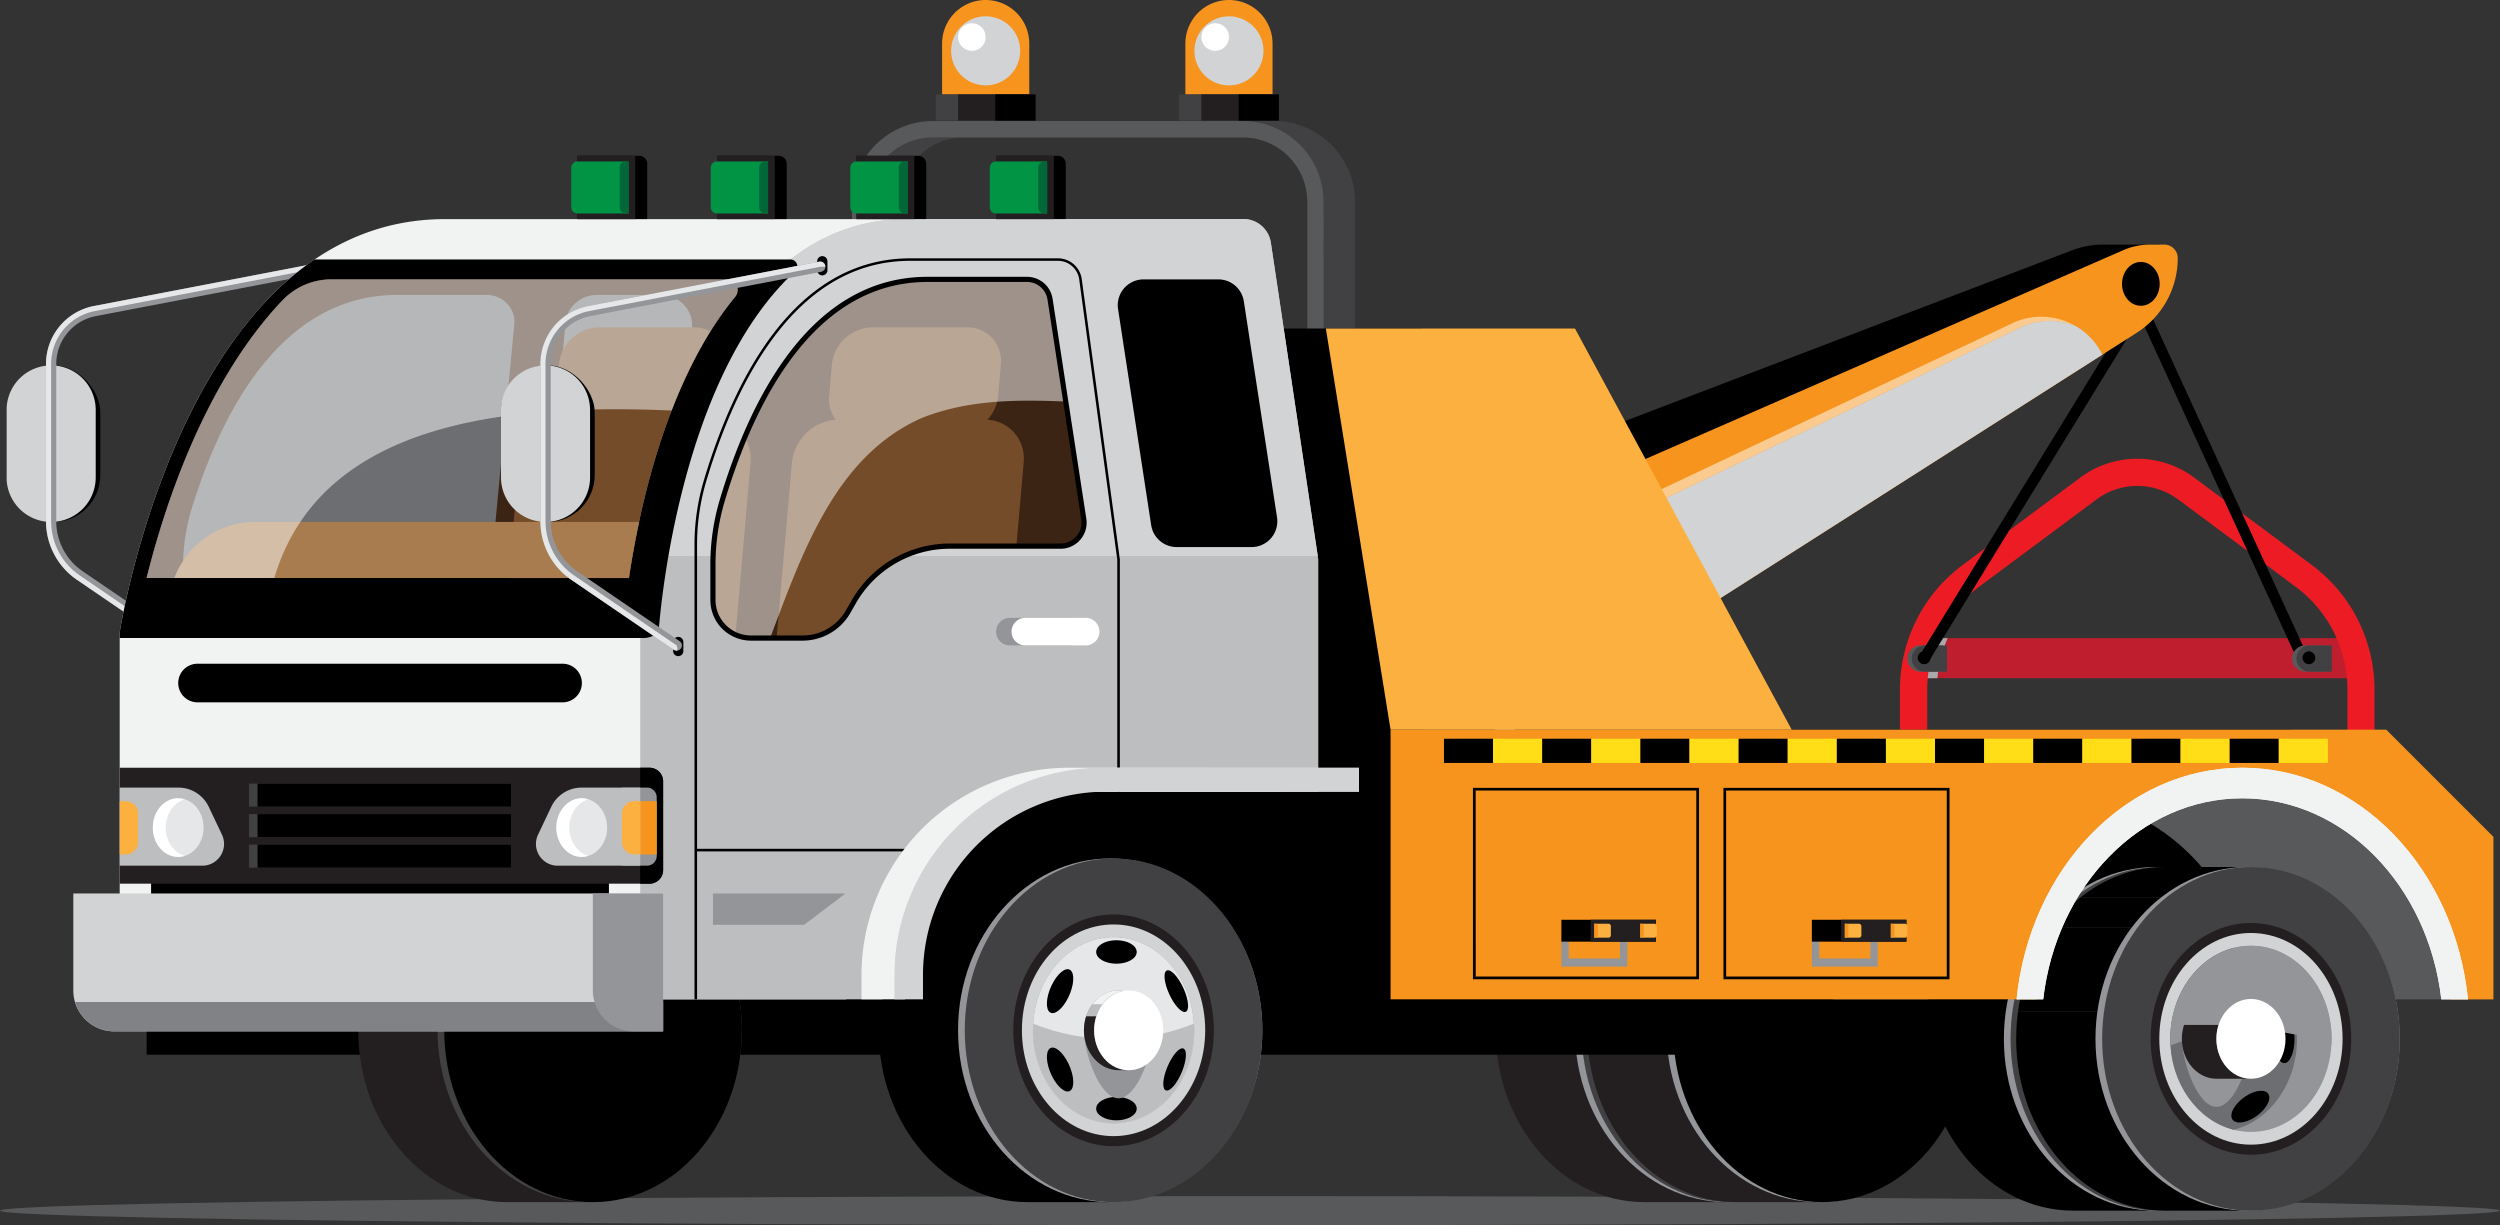 <svg xmlns="http://www.w3.org/2000/svg" xmlns:xlink="http://www.w3.org/1999/xlink" viewBox="0 0 1466.53 718.71"><rect x="0" y="0" width="1466.53" height="718.71" fill="#333333" stroke="none"/><defs><style>.cls-1{fill:none;}.cls-2{isolation:isolate;}.cls-3,.cls-7{fill:#58595b;}.cls-11,.cls-21,.cls-22,.cls-29,.cls-3,.cls-33,.cls-5{mix-blend-mode:multiply;}.cls-4{fill:#be1e2d;}.cls-5{fill:#a7a9ac;}.cls-6{fill:#ed1c24;}.cls-8{fill:#414042;}.cls-9{fill:#f7941d;}.cls-10,.cls-12{fill:#fff;}.cls-10,.cls-38{opacity:0.5;}.cls-11,.cls-19{fill:#d1d3d4;}.cls-13{fill:#231f20;}.cls-14{clip-path:url(#clip-path);}.cls-15,.cls-29{fill:#939598;}.cls-16{clip-path:url(#clip-path-2);}.cls-17{clip-path:url(#clip-path-3);}.cls-18{clip-path:url(#clip-path-4);}.cls-20{fill:#e6e7e8;}.cls-21,.cls-24{fill:#bcbec0;}.cls-23{clip-path:url(#clip-path-5);}.cls-25{fill:#f1f2f2;}.cls-26{clip-path:url(#clip-path-6);}.cls-27{clip-path:url(#clip-path-7);}.cls-28{fill:#6d6e71;}.cls-30{clip-path:url(#clip-path-8);}.cls-31{fill:#009444;}.cls-32{fill:#006838;}.cls-33{fill:#808285;}.cls-34{fill:#3c2415;}.cls-35{fill:#fbb040;}.cls-36{fill:#754c29;}.cls-37{fill:#a97c50;}.cls-39{fill:#ffde17;}</style><clipPath id="clip-path"><path class="cls-1" d="M1015.1,705.18H964.62c-48.22,0-87.28-45.14-87.28-100.81s39.06-100.79,87.28-100.79h50.48c-48.21,0-87.28,45.14-87.28,100.79S966.89,705.18,1015.1,705.18Z"></path></clipPath><clipPath id="clip-path-2"><path class="cls-1" d="M1068.84,705.18h-50.48c-48.22,0-87.28-45.14-87.28-100.81s39.06-100.79,87.28-100.79h50.48c-48.21,0-87.28,45.14-87.28,100.79S1020.63,705.18,1068.84,705.18Z"></path></clipPath><clipPath id="clip-path-3"><path class="cls-1" d="M347.89,705.18H297.41c-48.22,0-87.28-45.14-87.28-100.81s39.06-100.79,87.28-100.79h50.48c-48.21,0-87.28,45.14-87.28,100.79S299.68,705.18,347.89,705.18Z"></path></clipPath><clipPath id="clip-path-4"><path class="cls-1" d="M653.23,705.18H602.74c-48.21,0-87.28-45.14-87.28-100.81s39.07-100.79,87.28-100.79h50.49c-48.22,0-87.29,45.14-87.29,100.79S605,705.18,653.23,705.18Z"></path></clipPath><clipPath id="clip-path-5"><path class="cls-1" d="M662.11,627.79h-6c-11.19,0-20.26-10.48-20.26-23.41s9.07-23.4,20.26-23.4h6c-11.2,0-20.27,10.48-20.27,23.4S650.91,627.79,662.11,627.79Z"></path></clipPath><clipPath id="clip-path-6"><path class="cls-1" d="M1266.69,710.18h-50.48c-48.22,0-87.28-45.13-87.28-100.81s39.06-100.78,87.28-100.78h50.48c-48.21,0-87.28,45.14-87.28,100.78S1218.48,710.18,1266.69,710.18Z"></path></clipPath><clipPath id="clip-path-7"><path class="cls-1" d="M1320.43,710.18H1270c-48.22,0-87.28-45.13-87.28-100.81s39.06-100.78,87.28-100.78h50.48c-48.21,0-87.28,45.14-87.28,100.78S1272.22,710.18,1320.43,710.18Z"></path></clipPath><clipPath id="clip-path-8"><path class="cls-1" d="M1320.43,632.79h-20.26c-11.2,0-20.27-10.48-20.27-23.41S1289,586,1300.17,586h20.26c-11.19,0-20.26,10.48-20.26,23.4S1309.24,632.79,1320.43,632.79Z"></path></clipPath></defs><g class="cls-2"><g id="Capa_2" data-name="Capa 2"><g id="truck_1" data-name="truck 1"><ellipse class="cls-3" cx="733.27" cy="710.18" rx="733.27" ry="8.53"></ellipse><rect class="cls-4" x="1122.54" y="374.35" width="262.19" height="23.49"></rect><path class="cls-5" d="M1122.53,384.34v13.5h14a74.82,74.82,0,0,1,6-23.49h-17.1A92.85,92.85,0,0,0,1122.53,384.34Zm253.85-10a74.84,74.84,0,0,1,6,23.49h2.32V374.35Z"></path><path class="cls-6" d="M1385,508.41H1122.53a8,8,0,0,1-8-8V404.38a91.08,91.08,0,0,1,36.61-72.8l69-51.29a56,56,0,0,1,67.17,0l69,51.29a91.07,91.07,0,0,1,36.6,72.8v96.06A8,8,0,0,1,1385,508.41Zm-254.51-15.94h246.54V404.38a75.05,75.05,0,0,0-30.17-60l-69-51.3a40.14,40.14,0,0,0-48.15,0l-69,51.3a75,75,0,0,0-30.16,60Z"></path><path class="cls-7" d="M1126.55,378.65h13a0,0,0,0,1,0,0V394a0,0,0,0,1,0,0h-13a7.69,7.69,0,0,1-7.69-7.69v0A7.69,7.69,0,0,1,1126.55,378.65Z"></path><path class="cls-8" d="M1129.11,378.65h13a0,0,0,0,1,0,0V394a0,0,0,0,1,0,0h-13a7.69,7.69,0,0,1-7.69-7.69v0A7.69,7.69,0,0,1,1129.11,378.65Z"></path><path d="M1132.44,386.34a3.76,3.76,0,1,1-3.73-4.26A4,4,0,0,1,1132.44,386.34Z"></path><path d="M1128.7,389.53a3.2,3.2,0,0,1-2.71-4.86l127.14-207a3.19,3.19,0,0,1,5.44,3.34L1131.42,388A3.17,3.17,0,0,1,1128.7,389.53Z"></path><path d="M1350.86,389.53a3.2,3.2,0,0,1-2.9-1.86l-95-207a3.19,3.19,0,0,1,5.8-2.66l95,207a3.2,3.2,0,0,1-1.57,4.23A3.29,3.29,0,0,1,1350.86,389.53Z"></path><path class="cls-7" d="M1352.3,378.65h13a0,0,0,0,1,0,0V394a0,0,0,0,1,0,0h-13a7.69,7.69,0,0,1-7.69-7.69v0a7.69,7.69,0,0,1,7.69-7.69Z"></path><path class="cls-8" d="M1354.86,378.65h13a0,0,0,0,1,0,0V394a0,0,0,0,1,0,0h-13a7.69,7.69,0,0,1-7.69-7.69v0a7.69,7.69,0,0,1,7.69-7.69Z"></path><path d="M1358.19,386.34a3.76,3.76,0,1,1-3.73-4.26A4,4,0,0,1,1358.19,386.34Z"></path><path d="M1232.31,189.44,794,400.2V307.78l421.63-161a50.72,50.72,0,0,1,18.07-3.3h32.6C1271.29,143.51,1244.6,183.53,1232.31,189.44Z"></path><path class="cls-9" d="M1253.51,195.15l-376.43,240V307.78l368.41-161a39.38,39.38,0,0,1,15.79-3.3h8.29a7.93,7.93,0,0,1,7.92,7.92h0A51.84,51.84,0,0,1,1253.51,195.15Z"></path><ellipse cx="1255.85" cy="166.52" rx="11.05" ry="12.86"></ellipse><path class="cls-10" d="M1217.85,191.44a39.74,39.74,0,0,0-37.52-1.78L877.07,333.14v7.28l307.68-148.11A40.06,40.06,0,0,1,1217.85,191.44Z"></path><path class="cls-11" d="M1233.29,208a40,40,0,0,0-15.44-16.6,40.06,40.06,0,0,0-33.1.87L877.07,340.42v94.69Z"></path><path class="cls-8" d="M794.9,262H503.23V118.46C503.23,92.32,539.5,71,565.65,71H747.48a47.48,47.48,0,0,1,47.42,47.42Zm-267.11-9.56H768v-134c0-20.87.35-37.85-20.52-37.85H565.65a37.9,37.9,0,0,0-37.86,37.85Z"></path><path class="cls-7" d="M776.45,262H499.78V118.46A47.48,47.48,0,0,1,547.2,71H729a47.48,47.48,0,0,1,47.42,47.42Zm-267.1-9.56H766.89v-134A37.9,37.9,0,0,0,729,80.61H547.2a37.89,37.89,0,0,0-37.85,37.85Z"></path><path class="cls-9" d="M746.49,55.4H695.35V25.57A25.57,25.57,0,0,1,720.92,0h0a25.57,25.57,0,0,1,25.57,25.57Z"></path><circle class="cls-11" cx="720.92" cy="29.83" r="20.27" transform="translate(190.06 518.51) rotate(-45)"></circle><circle class="cls-11" cx="726.6" cy="33.88" r="12.16"></circle><circle class="cls-12" cx="712.81" cy="21.72" r="8.11" transform="translate(577.19 721.85) rotate(-80.78)"></circle><rect class="cls-8" x="691.66" y="55.4" width="58.52" height="15.34"></rect><rect class="cls-13" x="704.71" y="55.4" width="45.48" height="15.34"></rect><rect x="726.6" y="55.4" width="23.59" height="15.34"></rect><path class="cls-9" d="M578.21,0h0a25.57,25.57,0,0,1,25.57,25.57V55.4a0,0,0,0,1,0,0H552.64a0,0,0,0,1,0,0V25.57A25.57,25.57,0,0,1,578.21,0Z"></path><circle class="cls-11" cx="578.21" cy="29.83" r="20.27" transform="translate(416.34 585.72) rotate(-76.72)"></circle><circle class="cls-11" cx="583.89" cy="33.88" r="12.16"></circle><circle class="cls-12" cx="570.1" cy="21.72" r="8.11" transform="translate(151.62 409.49) rotate(-45)"></circle><rect class="cls-8" x="548.95" y="55.4" width="58.52" height="15.34"></rect><rect class="cls-13" x="562" y="55.4" width="45.48" height="15.34"></rect><rect x="583.89" y="55.4" width="23.59" height="15.34"></rect><rect x="611.62" y="192.72" width="222.84" height="263.47"></rect><g class="cls-2"><g class="cls-14"><path class="cls-13" d="M927.82,604.37a115.89,115.89,0,0,1,1.11-15.93H878.44a117.49,117.49,0,0,0-1.1,15.93c0,55.67,39.06,100.81,87.28,100.81h50.48C966.89,705.18,927.82,660,927.82,604.37Z"></path><path d="M898.18,539a104.75,104.75,0,0,0-15.24,29.76,112.59,112.59,0,0,0-4.5,19.67h50.49a112.58,112.58,0,0,1,4.49-19.67h0A105.26,105.26,0,0,1,948.66,539Z"></path><path d="M915,521.43A93.55,93.55,0,0,0,898.18,539h50.48a93.86,93.86,0,0,1,16.86-17.58Z"></path><path d="M1015.1,503.58H964.62c-18.42,0-35.5,6.6-49.58,17.85h50.48C979.6,510.18,996.68,503.58,1015.1,503.58Z"></path></g></g><path class="cls-15" d="M1013.14,503.58c49.3,0,89.24,45.14,89.24,100.79s-39.94,100.81-89.24,100.81S923.9,660,923.9,604.37,963.84,503.58,1013.14,503.58Z"></path><path class="cls-8" d="M1015.1,503.58c48.22,0,87.28,45.14,87.28,100.79s-39.06,100.81-87.28,100.81S927.82,660,927.82,604.37,966.89,503.58,1015.1,503.58Z"></path><g class="cls-2"><g class="cls-16"><g class="cls-2"><path class="cls-13" d="M981.56,604.37a115.89,115.89,0,0,1,1.11-15.93H932.18a117.49,117.49,0,0,0-1.1,15.93c0,55.67,39.06,100.81,87.28,100.81h50.48C1020.63,705.18,981.56,660,981.56,604.37Z"></path><path d="M951.92,539a104.75,104.75,0,0,0-15.24,29.76,112.59,112.59,0,0,0-4.5,19.67h50.49a112.58,112.58,0,0,1,4.49-19.67h0A105.26,105.26,0,0,1,1002.4,539Z"></path><path d="M968.78,521.43A93.55,93.55,0,0,0,951.92,539h50.48a93.86,93.86,0,0,1,16.86-17.58Z"></path><path d="M1068.84,503.58h-50.48c-18.42,0-35.5,6.6-49.58,17.85h50.48C1033.34,510.18,1050.42,503.58,1068.84,503.58Z"></path></g></g></g><path class="cls-15" d="M1066.88,503.58c49.3,0,89.24,45.14,89.24,100.79s-39.94,100.81-89.24,100.81S977.64,660,977.64,604.37,1017.58,503.58,1066.88,503.58Z"></path><path d="M1068.84,503.58c48.22,0,87.28,45.14,87.28,100.79s-39.06,100.81-87.28,100.81S981.56,660,981.56,604.37,1020.63,503.58,1068.84,503.58Z"></path><rect x="86.04" y="428.03" width="1258.08" height="190.67"></rect><g class="cls-2"><g class="cls-17"><g class="cls-2"><path class="cls-13" d="M260.61,604.37a115.89,115.89,0,0,1,1.11-15.93H211.23a117.49,117.49,0,0,0-1.1,15.93c0,55.67,39.06,100.81,87.28,100.81h50.48C299.68,705.18,260.61,660,260.61,604.37Z"></path><path class="cls-13" d="M231,539a105,105,0,0,0-15.24,29.76,113.5,113.5,0,0,0-4.5,19.67h50.49a112.58,112.58,0,0,1,4.49-19.67h0A105.26,105.26,0,0,1,281.45,539Z"></path><path class="cls-13" d="M247.83,521.43A93.86,93.86,0,0,0,231,539h50.48a93.86,93.86,0,0,1,16.86-17.58Z"></path><path class="cls-13" d="M347.89,503.58H297.41c-18.42,0-35.5,6.6-49.58,17.85h50.48C312.39,510.18,329.47,503.58,347.89,503.58Z"></path></g></g></g><path class="cls-8" d="M345.93,503.58c49.3,0,89.25,45.14,89.25,100.79s-39.95,100.81-89.25,100.81S256.69,660,256.69,604.37,296.63,503.58,345.93,503.58Z"></path><path d="M347.89,503.58c48.22,0,87.29,45.14,87.29,100.79s-39.07,100.81-87.29,100.81S260.61,660,260.61,604.37,299.68,503.58,347.89,503.58Z"></path><g class="cls-2"><g class="cls-18"><g class="cls-2"><path d="M565.94,604.37a117.49,117.49,0,0,1,1.11-15.93H516.57a115.89,115.89,0,0,0-1.11,15.93c0,55.67,39.07,100.81,87.28,100.81h50.49C605,705.18,565.94,660,565.94,604.37Z"></path><path d="M536.3,539a105.26,105.26,0,0,0-15.24,29.76,112.58,112.58,0,0,0-4.49,19.67h50.48a112.59,112.59,0,0,1,4.5-19.67h0A105,105,0,0,1,586.78,539Z"></path><path d="M553.16,521.43A93.86,93.86,0,0,0,536.3,539h50.48a93.86,93.86,0,0,1,16.86-17.58Z"></path><path d="M653.23,503.58H602.74c-18.42,0-35.5,6.6-49.58,17.85h50.48C617.72,510.18,634.8,503.58,653.23,503.58Z"></path></g></g></g><path class="cls-15" d="M651.26,503.58c49.3,0,89.25,45.14,89.25,100.79s-40,100.81-89.25,100.81S562,660,562,604.37,602,503.58,651.26,503.58Z"></path><path class="cls-8" d="M653.23,503.58c48.21,0,87.28,45.14,87.28,100.79s-39.07,100.81-87.28,100.81S565.94,660,565.94,604.37,605,503.58,653.23,503.58Z"></path><path class="cls-13" d="M653.23,536.44c32.49,0,58.83,30.42,58.83,67.93s-26.34,68-58.83,68-58.84-30.42-58.84-68S620.73,536.44,653.23,536.44Z"></path><path class="cls-19" d="M653.23,542.29c29.69,0,53.76,27.81,53.76,62.08s-24.07,62.1-53.76,62.1-53.77-27.8-53.77-62.1S623.53,542.29,653.23,542.29Z"></path><path class="cls-15" d="M653.23,549.76c26.12,0,47.29,24.46,47.29,54.62S679.35,659,653.23,659s-47.3-24.45-47.3-54.62S627.1,549.76,653.23,549.76Z"></path><ellipse class="cls-20" cx="653.21" cy="604.38" rx="47.28" ry="54.62"></ellipse><path class="cls-21" d="M653.23,609.46a123.19,123.19,0,0,0,47.12-9c.08,1.29.17,2.57.17,3.88,0,30.15-21.17,54.61-47.29,54.61s-47.3-24.46-47.3-54.61c0-1.31.09-2.59.17-3.88A123.21,123.21,0,0,0,653.23,609.46Z"></path><path d="M615.91,615c-2.74,1.9-2.29,9,1,15.84s8.17,10.85,10.9,9,2.29-9-1-15.84S618.64,613.06,615.91,615Z"></path><path d="M696.24,593c1.69-2.19.29-9.15-3.14-15.55s-7.57-9.81-9.27-7.63-.29,9.14,3.14,15.54S694.55,595.18,696.24,593Z"></path><path d="M616.9,578c-3.28,6.85-3.73,13.94-1,15.84s7.61-2.11,10.9-9,3.73-13.94,1-15.84S620.19,571.12,616.9,578Z"></path><path d="M654.91,643.45c-6.56,0-11.89,3.08-11.89,6.88s5.33,6.88,11.89,6.88,11.9-3.08,11.9-6.88S661.49,643.45,654.91,643.45Z"></path><path d="M685.87,623.5c-3.23,6.5-4.42,13.5-2.66,15.63s5.81-1.41,9-7.92,4.42-13.5,2.66-15.63S689.1,617,685.87,623.5Z"></path><path d="M654.91,551.55c-6.56,0-11.89,3.09-11.89,6.89s5.33,6.88,11.89,6.88,11.9-3.08,11.9-6.88S661.49,551.55,654.91,551.55Z"></path><g class="cls-22"><path class="cls-15" d="M656.08,581c11.2,0,20.27,10.48,20.27,23.4s-9.07,39.88-20.27,39.88-20.26-27-20.26-39.88S644.89,581,656.08,581Z"></path></g><g class="cls-2"><g class="cls-23"><g class="cls-2"><path class="cls-13" d="M662.11,627.79h-6c-11.19,0-20.26-10.48-20.26-23.41a26.62,26.62,0,0,1,1.3-8.27h6a26.62,26.62,0,0,0-1.3,8.27c0,12.93,9.07,23.41,20.27,23.41"></path><path class="cls-24" d="M643.14,596.11h-6a24.27,24.27,0,0,1,3.54-6.91h6a24.53,24.53,0,0,0-3.54,6.91"></path><path class="cls-25" d="M646.68,589.2h-6A19.22,19.22,0,0,1,656.08,581h6a19.25,19.25,0,0,0-15.43,8.22"></path></g></g></g><path class="cls-12" d="M662.11,581c11.19,0,20.26,10.48,20.26,23.4s-9.07,23.41-20.26,23.41-20.27-10.48-20.27-23.41S650.91,581,662.11,581Z"></path><path class="cls-7" d="M1315.34,450.37H1207.86c-68.34,0-124.62,59.38-132.4,135.85h123.11c5.2-45,29.43-83,63-103,33.61,19.94,57.84,58,63,103h123.12C1440,509.75,1383.69,450.37,1315.34,450.37Z"></path><g class="cls-2"><g class="cls-26"><path d="M1179.41,609.37a115.75,115.75,0,0,1,1.11-15.92H1130a117.35,117.35,0,0,0-1.1,15.92c0,55.68,39.06,100.81,87.28,100.81h50.48C1218.48,710.18,1179.41,665.05,1179.41,609.37Z"></path><path d="M1149.77,544a104.88,104.88,0,0,0-15.24,29.76,113.4,113.4,0,0,0-4.5,19.68h50.49a112.48,112.48,0,0,1,4.49-19.68h0A105.4,105.4,0,0,1,1200.25,544Z"></path><path d="M1166.63,526.43A93.86,93.86,0,0,0,1149.77,544h50.48a93.86,93.86,0,0,1,16.86-17.58Z"></path><path d="M1266.69,508.59h-50.48c-18.42,0-35.5,6.6-49.58,17.84h50.48C1231.19,515.19,1248.27,508.59,1266.69,508.59Z"></path></g></g><path class="cls-15" d="M1264.73,508.59c49.3,0,89.24,45.14,89.24,100.78S1314,710.18,1264.73,710.18s-89.24-45.13-89.24-100.81S1215.43,508.59,1264.73,508.59Z"></path><path class="cls-8" d="M1266.69,508.59c48.22,0,87.28,45.14,87.28,100.78s-39.06,100.81-87.28,100.81-87.28-45.13-87.28-100.81S1218.48,508.59,1266.69,508.59Z"></path><g class="cls-2"><g class="cls-27"><g class="cls-2"><path d="M1233.15,609.37a115.75,115.75,0,0,1,1.11-15.92h-50.49a117.35,117.35,0,0,0-1.1,15.92c0,55.68,39.06,100.81,87.28,100.81h50.48C1272.22,710.18,1233.15,665.05,1233.15,609.37Z"></path><path d="M1203.51,544a104.88,104.88,0,0,0-15.24,29.76,113.4,113.4,0,0,0-4.5,19.68h50.49a112.48,112.48,0,0,1,4.49-19.68h0A105.4,105.4,0,0,1,1254,544Z"></path><path d="M1220.37,526.43A93.86,93.86,0,0,0,1203.51,544H1254a93.86,93.86,0,0,1,16.86-17.58Z"></path><path d="M1320.43,508.59H1270c-18.42,0-35.5,6.6-49.58,17.84h50.48C1284.93,515.19,1302,508.59,1320.43,508.59Z"></path></g></g></g><path class="cls-15" d="M1318.47,508.59c49.3,0,89.25,45.14,89.25,100.78s-40,100.81-89.25,100.81-89.24-45.13-89.24-100.81S1269.17,508.59,1318.47,508.59Z"></path><path class="cls-8" d="M1320.43,508.59c48.22,0,87.29,45.14,87.29,100.78s-39.07,100.81-87.29,100.81-87.28-45.13-87.28-100.81S1272.22,508.59,1320.43,508.59Z"></path><path class="cls-13" d="M1320.43,541.45c32.5,0,58.83,30.42,58.83,67.93s-26.33,68-58.83,68-58.83-30.43-58.83-68S1287.93,541.45,1320.43,541.45Z"></path><path class="cls-19" d="M1320.43,547.3c29.7,0,53.77,27.8,53.77,62.08s-24.07,62.09-53.77,62.09-53.76-27.8-53.76-62.09S1290.73,547.3,1320.43,547.3Z"></path><path class="cls-15" d="M1320.43,554.76c26.13,0,47.3,24.46,47.3,54.62S1346.56,664,1320.43,664s-47.3-24.46-47.3-54.63S1294.3,554.76,1320.43,554.76Z"></path><path class="cls-28" d="M1310.3,556.05c-21.25,5.36-37.17,27.19-37.17,53.33s15.92,48,37.17,53.34c21.25-5.36,37.16-27.19,37.16-53.34S1331.55,561.41,1310.3,556.05Z"></path><path d="M1309.36,656.34c1.64,3.29,7.78,2.75,13.7-1.2s9.4-9.83,7.75-13.12-7.78-2.76-13.7,1.2S1307.71,653,1309.36,656.34Zm24.65-47c0,7.9,2.66,14.31,6,14.31s6-6.41,6-14.31-2.66-14.32-6-14.32S1334,601.48,1334,609.39Zm-24.65-46.95c-1.65,3.29,1.82,9.16,7.75,13.12s12.06,4.49,13.7,1.2-1.82-9.17-7.75-13.12S1311,559.15,1309.36,562.44Z"></path><path class="cls-29" d="M1320.43,604.31a123.21,123.21,0,0,1,47.13,9c.08-1.29.17-2.57.17-3.88,0-30.16-21.17-54.62-47.3-54.62s-47.3,24.46-47.3,54.62c0,1.31.1,2.59.17,3.88A123.25,123.25,0,0,1,1320.43,604.31Z"></path><g class="cls-22"><path class="cls-15" d="M1300.17,586c11.19,0,20.26,10.48,20.26,23.4s-9.07,39.89-20.26,39.89-20.27-27-20.27-39.89S1289,586,1300.17,586Z"></path></g><g class="cls-2"><g class="cls-30"><g class="cls-2"><path class="cls-13" d="M1320.43,632.79h-20.26c-11.2,0-20.27-10.48-20.27-23.41a26.56,26.56,0,0,1,1.3-8.26h20.27a26.56,26.56,0,0,0-1.3,8.26c0,12.93,9.07,23.41,20.26,23.41"></path><path class="cls-15" d="M1301.47,601.12H1281.2a24.26,24.26,0,0,1,3.54-6.91H1305a24,24,0,0,0-3.54,6.91"></path><path class="cls-15" d="M1305,594.21h-20.27a19.24,19.24,0,0,1,15.43-8.23h20.26a19.21,19.21,0,0,0-15.42,8.23"></path></g></g></g><path class="cls-12" d="M1320.43,586c11.2,0,20.27,10.48,20.27,23.4s-9.07,23.41-20.27,23.41-20.26-10.48-20.26-23.41S1309.24,586,1320.43,586Z"></path><rect x="3.86" y="214.35" width="54.99" height="91.83" rx="27.5"></rect><path class="cls-19" d="M30,306.19h0A26.15,26.15,0,0,1,3.86,280V240.5A26.15,26.15,0,0,1,30,214.35h0A26.14,26.14,0,0,1,56.15,240.5V280A26.14,26.14,0,0,1,30,306.19Z"></path><path class="cls-15" d="M106.92,381.64a3,3,0,0,1-1.7-.53l-60.08-41A41.58,41.58,0,0,1,27,305.75V213.5a34.64,34.64,0,0,1,28.09-34l135.47-26a3,3,0,0,1,1.14,5.94l-135.47,26A28.6,28.6,0,0,0,33,213.5v92.25a35.51,35.51,0,0,0,15.52,29.37l60.07,41a3,3,0,0,1-1.7,5.53Z"></path><path class="cls-20" d="M106.92,378.61l-60.08-41A38.58,38.58,0,0,1,30,305.75V213.49a31.57,31.57,0,0,1,25.63-31l135.47-26h3a2.71,2.71,0,0,0,0-.57,3,3,0,0,0-3.54-2.4l-135.47,26A34.64,34.64,0,0,0,27,213.5v92.25a41.58,41.58,0,0,0,18.16,34.37l60.08,41a3,3,0,0,0,1.7.53C107.88,381.64,106.92,378.61,106.92,378.61Z"></path><path class="cls-25" d="M496.41,571.87A107.48,107.48,0,0,1,603.88,464.4H752.14v-144l-21-167.86a27.44,27.44,0,0,0-27.22-24H261c-153.12,0-190.78,242.28-190.78,242.28V586.22H496.41Z"></path><path class="cls-24" d="M517.6,544.44a80,80,0,0,1,80-80H773.33V328.2L745.5,142.38a16.34,16.34,0,0,0-16.16-13.91H532.76c-141.84,0-157.18,242.28-157.18,242.28V586.22h142Z"></path><path class="cls-19" d="M773,326.14,745.5,142.38a16.34,16.34,0,0,0-16.16-13.91H532.76c-103,0-139.27,127.69-151.43,197.67Z"></path><rect class="cls-21" x="418.22" y="524.13" width="77.73" height="46.41"></rect><rect class="cls-21" x="418.22" y="524.13" width="53.47" height="46.41"></rect><polygon class="cls-29" points="471.69 542.51 418.22 542.51 418.22 524.13 495.95 524.13 471.69 542.51"></polygon><path d="M656.92,464.4V328.15L634.54,163.54a14.1,14.1,0,0,0-13.89-12H534c-67.73,0-103.16,70.53-120.95,129.69a131.94,131.94,0,0,0-5.65,38v267h1.51v-86.8H550.4V497.9H408.91V319.22a130.24,130.24,0,0,1,5.59-37.6C432.14,222.94,467.2,153,534,153h86.65a12.59,12.59,0,0,1,12.4,10.75L655.4,328.26V464.4Z"></path><path class="cls-25" d="M627.11,450.37A121.75,121.75,0,0,0,505.36,572.12v14.1h25.47V571.87A107.48,107.48,0,0,1,638.3,464.4H797.17v-14Z"></path><path class="cls-19" d="M646.45,450.37A121.75,121.75,0,0,0,524.7,572.12v14.1h16.74V571.87A107.47,107.47,0,0,1,648.91,464.4H797.17v-14Z"></path><rect x="88.63" y="487.88" width="268.57" height="54.63"></rect><path d="M338.76,91.4H375A4.64,4.64,0,0,1,379.65,96v32.5a0,0,0,0,1,0,0H338.76a0,0,0,0,1,0,0V91.4A0,0,0,0,1,338.76,91.4Z"></path><rect class="cls-13" x="338.76" y="91.4" width="33.88" height="37.14"></rect><path class="cls-31" d="M338.76,94.7H368.7a0,0,0,0,1,0,0v30.54a0,0,0,0,1,0,0H338.76a3.67,3.67,0,0,1-3.67-3.67V98.37A3.67,3.67,0,0,1,338.76,94.7Z"></path><path class="cls-32" d="M367.13,94.7h1.57a0,0,0,0,1,0,0v30.54a0,0,0,0,1,0,0h-1.57a3.67,3.67,0,0,1-3.67-3.67V98.37A3.67,3.67,0,0,1,367.13,94.7Z"></path><path d="M420.61,91.4h36.24A4.64,4.64,0,0,1,461.49,96v32.5a0,0,0,0,1,0,0H420.61a0,0,0,0,1,0,0V91.4A0,0,0,0,1,420.61,91.4Z"></path><rect class="cls-13" x="420.61" y="91.4" width="33.88" height="37.14"></rect><path class="cls-31" d="M420.6,94.7h29.94a0,0,0,0,1,0,0v30.54a0,0,0,0,1,0,0H420.6a3.67,3.67,0,0,1-3.67-3.67V98.37A3.67,3.67,0,0,1,420.6,94.7Z"></path><path class="cls-32" d="M449,94.7h1.57a0,0,0,0,1,0,0v30.54a0,0,0,0,1,0,0H449a3.67,3.67,0,0,1-3.67-3.67V98.37A3.67,3.67,0,0,1,449,94.7Z"></path><path d="M502.46,91.4H538.7A4.64,4.64,0,0,1,543.34,96v32.5a0,0,0,0,1,0,0H502.46a0,0,0,0,1,0,0V91.4A0,0,0,0,1,502.46,91.4Z"></path><rect class="cls-13" x="502.46" y="91.4" width="33.88" height="37.14"></rect><path class="cls-31" d="M502.45,94.7h29.94a0,0,0,0,1,0,0v30.54a0,0,0,0,1,0,0H502.45a3.67,3.67,0,0,1-3.67-3.67V98.37A3.67,3.67,0,0,1,502.45,94.7Z"></path><path class="cls-32" d="M530.83,94.7h1.57a0,0,0,0,1,0,0v30.54a0,0,0,0,1,0,0h-1.57a3.67,3.67,0,0,1-3.67-3.67V98.37A3.67,3.67,0,0,1,530.83,94.7Z"></path><path d="M584.31,91.4h36.24A4.64,4.64,0,0,1,625.19,96v32.5a0,0,0,0,1,0,0H584.31a0,0,0,0,1,0,0V91.4A0,0,0,0,1,584.31,91.4Z"></path><rect class="cls-13" x="584.31" y="91.4" width="33.88" height="37.14"></rect><path class="cls-31" d="M584.3,94.7h29.94a0,0,0,0,1,0,0v30.54a0,0,0,0,1,0,0H584.3a3.67,3.67,0,0,1-3.67-3.67V98.37A3.67,3.67,0,0,1,584.3,94.7Z"></path><path class="cls-32" d="M612.67,94.7h1.57a0,0,0,0,1,0,0v30.54a0,0,0,0,1,0,0h-1.57a3.67,3.67,0,0,1-3.67-3.67V98.37A3.67,3.67,0,0,1,612.67,94.7Z"></path><path d="M386.36,370.75s9.28-146.32,80-211.53a4,4,0,0,0-2.79-7H184.5c-89.75,61-114.25,218.5-114.25,218.5v3.55H377.49a12.84,12.84,0,0,0,8.87-3.55Z"></path><path class="cls-13" d="M70.25,450.37H381a8,8,0,0,1,8,8v52a8,8,0,0,1-8,8H70.25a0,0,0,0,1,0,0V450.37A0,0,0,0,1,70.25,450.37Z"></path><path d="M375.58,450.37H381a8,8,0,0,1,8,8v52a8,8,0,0,1-8,8h-5.47a0,0,0,0,1,0,0V450.37A0,0,0,0,1,375.58,450.37Z"></path><path class="cls-19" d="M43.07,524.13H389a0,0,0,0,1,0,0V605a0,0,0,0,1,0,0h-322a24,24,0,0,1-24-24V524.13a0,0,0,0,1,0,0Z"></path><path class="cls-33" d="M44.05,587.8a24,24,0,0,0,23,17.25H389V587.8Z"></path><path class="cls-15" d="M347.77,524.13H389a0,0,0,0,1,0,0V605a0,0,0,0,1,0,0H371.77a24,24,0,0,1-24-24V524.13A0,0,0,0,1,347.77,524.13Z"></path><path class="cls-28" d="M165.88,176C119.93,224.2,96.35,297.51,86,339.07H368.93c6.28-42.1,22.54-116.77,62.31-164.95a6.24,6.24,0,0,0-4.82-10.23H194.63A39.65,39.65,0,0,0,165.88,176Z"></path><path class="cls-34" d="M616,175.57a13.76,13.76,0,0,0-13.6-11.68H544.06c-66.67,0-102,68.6-120.23,129.16a131.29,131.29,0,0,0-5.61,37.81V352a22.29,22.29,0,0,0,22.29,22.29h30.36a30.72,30.72,0,0,0,26.65-15.44l3.37-5.89a64.86,64.86,0,0,1,56.29-32.62h65a13.76,13.76,0,0,0,13.6-15.85Z"></path><path class="cls-34" d="M426.42,163.89H194.63A39.65,39.65,0,0,0,165.88,176C119.93,224.2,96.35,297.51,86,339.07h21.33v-6.32A120.56,120.56,0,0,1,113,296.58C131.2,238.65,166.54,173,233.21,173h52.17c9.65,0,17.21,7.93,16.33,17.12L290.44,308.42c-.77,8.08-7.85,14.27-16.33,14.27H246.33a66.5,66.5,0,0,0-43.88,16.38H368.93c.73-4.86,1.6-10.18,2.61-15.83H339.38c-10.88,0-19.41-8.93-18.44-19.3l10.83-114.8c.87-9.13,8.86-16.12,18.44-16.12h37.28c10.88,0,19.42,8.93,18.44,19.3l-2.5,26.46c7.68-16.07,16.85-31.37,27.81-44.66A6.24,6.24,0,0,0,426.42,163.89Z"></path><path class="cls-24" d="M118.67,507.83H70.25V462H104.6a19.79,19.79,0,0,1,17.86,11.29l7.74,16.31A12.76,12.76,0,0,1,118.67,507.83Z"></path><path class="cls-35" d="M70.25,470h3.47A7.29,7.29,0,0,1,81,477.27v16.67a7.29,7.29,0,0,1-7.29,7.29H70.25a0,0,0,0,1,0,0V470A0,0,0,0,1,70.25,470Z"></path><path class="cls-20" d="M104.55,468.29c8.22,0,14.88,7.69,14.88,17.18s-6.66,17.19-14.88,17.19S89.67,495,89.67,485.47,96.33,468.29,104.55,468.29Z"></path><path class="cls-12" d="M104.55,468.29a13.17,13.17,0,0,1,3.77.62c-6.38,1.94-11.11,8.59-11.11,16.56s4.73,14.63,11.11,16.56a12.84,12.84,0,0,1-3.77.63c-8.22,0-14.88-7.7-14.88-17.19S96.33,468.29,104.55,468.29Z"></path><path class="cls-15" d="M364.94,462h14.55a5.75,5.75,0,0,1,5.75,5.75v34.33a5.75,5.75,0,0,1-5.75,5.75H364.94a0,0,0,0,1,0,0V462A0,0,0,0,1,364.94,462Z"></path><rect class="cls-9" x="373.7" y="469.98" width="11.55" height="31.25"></rect><path class="cls-24" d="M327.16,507.83h48.42V462H341.23a19.79,19.79,0,0,0-17.86,11.29l-7.74,16.31A12.76,12.76,0,0,0,327.16,507.83Z"></path><path class="cls-35" d="M364.82,470h3.47a7.29,7.29,0,0,1,7.29,7.29v16.67a7.29,7.29,0,0,1-7.29,7.29h-3.47a0,0,0,0,1,0,0V470A0,0,0,0,1,364.82,470Z" transform="translate(740.4 971.21) rotate(180)"></path><path class="cls-20" d="M341.28,468.29c8.22,0,14.88,7.69,14.88,17.18s-6.66,17.19-14.88,17.19-14.89-7.7-14.89-17.19S333.06,468.29,341.28,468.29Z"></path><path class="cls-12" d="M341.28,468.29a13.23,13.23,0,0,1,3.77.62c-6.39,1.94-11.11,8.59-11.11,16.56s4.72,14.63,11.11,16.56a12.89,12.89,0,0,1-3.77.63c-8.22,0-14.89-7.7-14.89-17.19S333.06,468.29,341.28,468.29Z"></path><path d="M330,412H115.88a11.32,11.32,0,0,1-11.33-11.32h0a11.33,11.33,0,0,1,11.33-11.33H330a11.33,11.33,0,0,1,11.33,11.33h0A11.32,11.32,0,0,1,330,412Z"></path><rect class="cls-8" x="146.05" y="459.68" width="153.74" height="13.51"></rect><rect class="cls-8" x="146.05" y="477.57" width="153.74" height="13.51"></rect><rect class="cls-8" x="146.05" y="495.46" width="153.74" height="13.51"></rect><rect x="151.08" y="459.68" width="148.7" height="13.51"></rect><rect x="151.08" y="477.57" width="148.7" height="13.51"></rect><rect x="151.08" y="495.46" width="148.7" height="13.51"></rect><path class="cls-36" d="M423.84,293.05a131,131,0,0,0-5.62,37.81V352a22.29,22.29,0,0,0,13.26,20.37l8.83-101a23.51,23.51,0,0,0-3.48-14.72A362.49,362.49,0,0,0,423.84,293.05ZM579.22,246.2a23.79,23.79,0,0,0,6.31-14l1.61-18.39A19.69,19.69,0,0,0,567.22,192H511.78A24.31,24.31,0,0,0,488,213.81l-1.61,18.39a20.24,20.24,0,0,0,3.87,14,28.15,28.15,0,0,0-25.71,25.17l-9,102.93h15.29a30.72,30.72,0,0,0,26.65-15.44l3.37-5.89a64.86,64.86,0,0,1,56.29-32.62h39.06l4.28-49C601.69,258,592.27,247.1,579.22,246.2ZM351.57,192a24.3,24.3,0,0,0-23.73,21.83l-1.61,18.39a20.18,20.18,0,0,0,3.86,14,28.15,28.15,0,0,0-25.71,25.17l-5.93,67.7h70.48c5.46-36.56,18.45-97.67,47.81-144.67A20.33,20.33,0,0,0,407,192Z"></path><path class="cls-37" d="M149.69,306.19a50.66,50.66,0,0,0-47.41,32.88H368.93c1.42-9.52,3.36-20.71,6-32.88Z"></path><g class="cls-38"><path class="cls-12" d="M426.42,163.89H194.63A39.65,39.65,0,0,0,165.88,176C119.93,224.2,96.35,297.51,86,339.07H160.9C189.08,244.15,304.73,237.12,394,240.81c9.25-23.95,21.38-47.43,37.27-66.69A6.24,6.24,0,0,0,426.42,163.89Z"></path><path class="cls-12" d="M602.38,163.89H544.06c-66.67,0-102,68.6-120.23,129.16a131.29,131.29,0,0,0-5.61,37.81V352a22.29,22.29,0,0,0,22.29,22.29h11.25c19.26-51.14,38.63-106.68,88.73-129,27.57-11,56.25-10.88,84.7-9.75l-9.21-60A13.76,13.76,0,0,0,602.38,163.89Z"></path></g><path class="cls-15" d="M627.83,378.61h-35.4a8.09,8.09,0,0,1-8.09-8.09h0a8.09,8.09,0,0,1,8.09-8.08h35.4a8.09,8.09,0,0,1,8.09,8.08h0A8.09,8.09,0,0,1,627.83,378.61Z"></path><path class="cls-12" d="M636.86,378.61h-35.4a8.09,8.09,0,0,1-8.09-8.09h0a8.09,8.09,0,0,1,8.09-8.08h35.4a8.09,8.09,0,0,1,8.09,8.08h0A8.09,8.09,0,0,1,636.86,378.61Z"></path><path d="M714.68,163.89H670.87a15.14,15.14,0,0,0-15,17.44l19.43,126.75a15.15,15.15,0,0,0,15,12.84h43.82a15.14,15.14,0,0,0,15-17.43L729.65,176.74A15.14,15.14,0,0,0,714.68,163.89Z"></path><path d="M470.87,375.81H440.51A23.82,23.82,0,0,1,416.71,352V330.86a132.59,132.59,0,0,1,5.68-38.24c17.87-59.42,53.48-130.24,121.67-130.24h58.32a15.19,15.19,0,0,1,15.1,13h0l19.77,128.93a15.28,15.28,0,0,1-15.1,17.59h-65a63.52,63.52,0,0,0-55,31.86l-3.37,5.89A32.31,32.31,0,0,1,470.87,375.81ZM544.06,165.4c-66.33,0-101.2,69.65-118.78,128.09a129.78,129.78,0,0,0-5.55,37.37V352a20.8,20.8,0,0,0,20.78,20.77h30.36A29.26,29.26,0,0,0,496.2,358.1l3.38-5.88a66.53,66.53,0,0,1,57.6-33.39h65a12.24,12.24,0,0,0,12.11-14.1L614.49,175.8a12.18,12.18,0,0,0-12.11-10.4Z"></path><path d="M482.38,161.55h0a3,3,0,0,1-3-3v-5.3a3,3,0,0,1,3-3h0a3,3,0,0,1,3,3v5.3A3,3,0,0,1,482.38,161.55Z"></path><path d="M397.87,384.91h0a3,3,0,0,1-3-3v-5.3a3,3,0,0,1,3-3h0a3,3,0,0,1,3,3v5.3A3,3,0,0,1,397.87,384.91Z"></path><rect x="293.88" y="214.35" width="54.99" height="91.83" rx="27.5"></rect><path class="cls-19" d="M320,306.19h0A26.15,26.15,0,0,1,293.88,280V240.5A26.15,26.15,0,0,1,320,214.35h0a26.14,26.14,0,0,1,26.14,26.15V280A26.14,26.14,0,0,1,320,306.19Z"></path><path class="cls-15" d="M396.94,381.64a3,3,0,0,1-1.7-.53l-60.08-41A41.58,41.58,0,0,1,317,305.75V213.5a34.64,34.64,0,0,1,28.09-34l135.47-26a3,3,0,1,1,1.14,5.94l-135.47,26a28.6,28.6,0,0,0-23.18,28.05v92.25a35.51,35.51,0,0,0,15.52,29.37l60.07,41a3,3,0,0,1-1.7,5.53Z"></path><path class="cls-20" d="M396.94,378.61l-60.08-41A38.58,38.58,0,0,1,320,305.75V213.49a31.57,31.57,0,0,1,25.63-31l135.47-26h3a2.71,2.71,0,0,0,0-.57,3,3,0,0,0-3.54-2.4l-135.47,26a34.64,34.64,0,0,0-28.09,34v92.25a41.58,41.58,0,0,0,18.16,34.37l60.08,41a3,3,0,0,0,1.7.53C397.9,381.64,396.94,378.61,396.94,378.61Z"></path><path class="cls-9" d="M815.72,428V586.22h378.89C1202.1,513.94,1253.66,458,1316.23,458s114.12,56,121.61,128.26h24.83V490.9c-24.55-24.55-38.32-38.31-62.87-62.87Z"></path><path class="cls-25" d="M1198.57,586.22c7.69-66.56,57-117.93,116.77-117.93s109.09,51.37,116.77,117.93h15.64c-7.78-76.47-64.06-135.85-132.41-135.85s-124.62,59.38-132.4,135.85Z"></path><path class="cls-25" d="M1198.57,586.22c7.69-66.56,57-117.93,116.77-117.93s109.09,51.37,116.77,117.93h15.64c-7.78-76.47-64.06-135.85-132.41-135.85s-124.62,59.38-132.4,135.85Z"></path><polygon class="cls-35" points="1051.03 428.03 815.72 428.03 777.76 192.72 923.9 192.72 1051.03 428.03"></polygon><polygon class="cls-29" points="950.29 551.27 950.29 562.27 920.22 562.27 920.22 551.27 915.93 551.27 915.93 567.04 954.59 567.04 954.59 551.27 950.29 551.27"></polygon><rect x="915.93" y="539.54" width="55.45" height="12.83" transform="translate(1887.31 1091.92) rotate(180)"></rect><rect class="cls-13" x="933.09" y="539.54" width="38.29" height="12.83" transform="translate(1904.47 1091.92) rotate(180)"></rect><path class="cls-35" d="M936.73,541.86H945a0,0,0,0,1,0,0v8.2a0,0,0,0,1,0,0h-8.25a1.47,1.47,0,0,1-1.47-1.47v-5.25A1.47,1.47,0,0,1,936.73,541.86Z" transform="translate(1880.24 1091.92) rotate(180)"></path><path class="cls-9" d="M936.73,541.86h.63a0,0,0,0,1,0,0v8.2a0,0,0,0,1,0,0h-.63a1.47,1.47,0,0,1-1.47-1.47v-5.25A1.47,1.47,0,0,1,936.73,541.86Z" transform="translate(1872.62 1091.92) rotate(180)"></path><path class="cls-35" d="M963.72,541.86H972a0,0,0,0,1,0,0v8.2a0,0,0,0,1,0,0h-8.25a1.47,1.47,0,0,1-1.47-1.47v-5.25A1.47,1.47,0,0,1,963.72,541.86Z" transform="translate(1934.21 1091.92) rotate(180)"></path><path class="cls-9" d="M963.72,541.86h.63a0,0,0,0,1,0,0v8.2a0,0,0,0,1,0,0h-.63a1.47,1.47,0,0,1-1.47-1.47v-5.25A1.47,1.47,0,0,1,963.72,541.86Z" transform="translate(1926.59 1091.92) rotate(180)"></path><path d="M996.67,574.44H864.05V462.16H996.67Zm-131-1.6H995.07V463.75H865.64Z"></path><polygon class="cls-29" points="1097.22 551.27 1097.22 562.27 1067.14 562.27 1067.14 551.27 1062.86 551.27 1062.86 567.04 1101.51 567.04 1101.51 551.27 1097.22 551.27"></polygon><rect x="1062.85" y="539.54" width="55.45" height="12.83" transform="translate(2181.16 1091.92) rotate(180)"></rect><rect class="cls-13" x="1080.02" y="539.54" width="38.29" height="12.83" transform="translate(2198.32 1091.92) rotate(180)"></rect><path class="cls-35" d="M1083.65,541.86h8.25a0,0,0,0,1,0,0v8.2a0,0,0,0,1,0,0h-8.25a1.47,1.47,0,0,1-1.47-1.47v-5.25A1.47,1.47,0,0,1,1083.65,541.86Z" transform="translate(2174.09 1091.92) rotate(180)"></path><path class="cls-9" d="M1083.65,541.86h.63a0,0,0,0,1,0,0v8.2a0,0,0,0,1,0,0h-.63a1.47,1.47,0,0,1-1.47-1.47v-5.25A1.47,1.47,0,0,1,1083.65,541.86Z" transform="translate(2166.47 1091.92) rotate(180)"></path><path class="cls-35" d="M1110.64,541.86h8.25a0,0,0,0,1,0,0v8.2a0,0,0,0,1,0,0h-8.25a1.47,1.47,0,0,1-1.47-1.47v-5.25A1.47,1.47,0,0,1,1110.64,541.86Z" transform="translate(2228.07 1091.92) rotate(180)"></path><path class="cls-9" d="M1110.64,541.86h.63a0,0,0,0,1,0,0v8.2a0,0,0,0,1,0,0h-.63a1.47,1.47,0,0,1-1.47-1.47v-5.25A1.47,1.47,0,0,1,1110.64,541.86Z" transform="translate(2220.44 1091.92) rotate(180)"></path><path d="M1143.59,574.44H1011V462.16h132.62Zm-131-1.6H1142V463.75H1012.57Z"></path><rect x="847.05" y="433.35" width="28.81" height="14.2"></rect><rect class="cls-39" x="875.85" y="433.35" width="28.81" height="14.2"></rect><rect x="904.66" y="433.35" width="28.81" height="14.2"></rect><rect class="cls-39" x="933.47" y="433.35" width="28.81" height="14.2"></rect><rect x="962.27" y="433.35" width="28.81" height="14.2"></rect><rect class="cls-39" x="991.08" y="433.35" width="28.81" height="14.2"></rect><rect x="1019.89" y="433.35" width="28.81" height="14.2"></rect><rect class="cls-39" x="1048.69" y="433.35" width="28.81" height="14.2"></rect><rect x="1077.5" y="433.35" width="28.81" height="14.2"></rect><rect class="cls-39" x="1106.31" y="433.35" width="28.81" height="14.2"></rect><rect x="1135.11" y="433.35" width="28.81" height="14.2"></rect><rect class="cls-39" x="1163.92" y="433.35" width="28.81" height="14.2"></rect><rect x="1192.73" y="433.35" width="28.81" height="14.2"></rect><rect class="cls-39" x="1221.53" y="433.35" width="28.81" height="14.2"></rect><rect x="1250.34" y="433.35" width="28.81" height="14.2"></rect><rect class="cls-39" x="1279.15" y="433.35" width="28.81" height="14.2"></rect><rect x="1307.95" y="433.35" width="28.81" height="14.2"></rect><rect class="cls-39" x="1336.76" y="433.35" width="28.81" height="14.2"></rect></g></g></g></svg>
